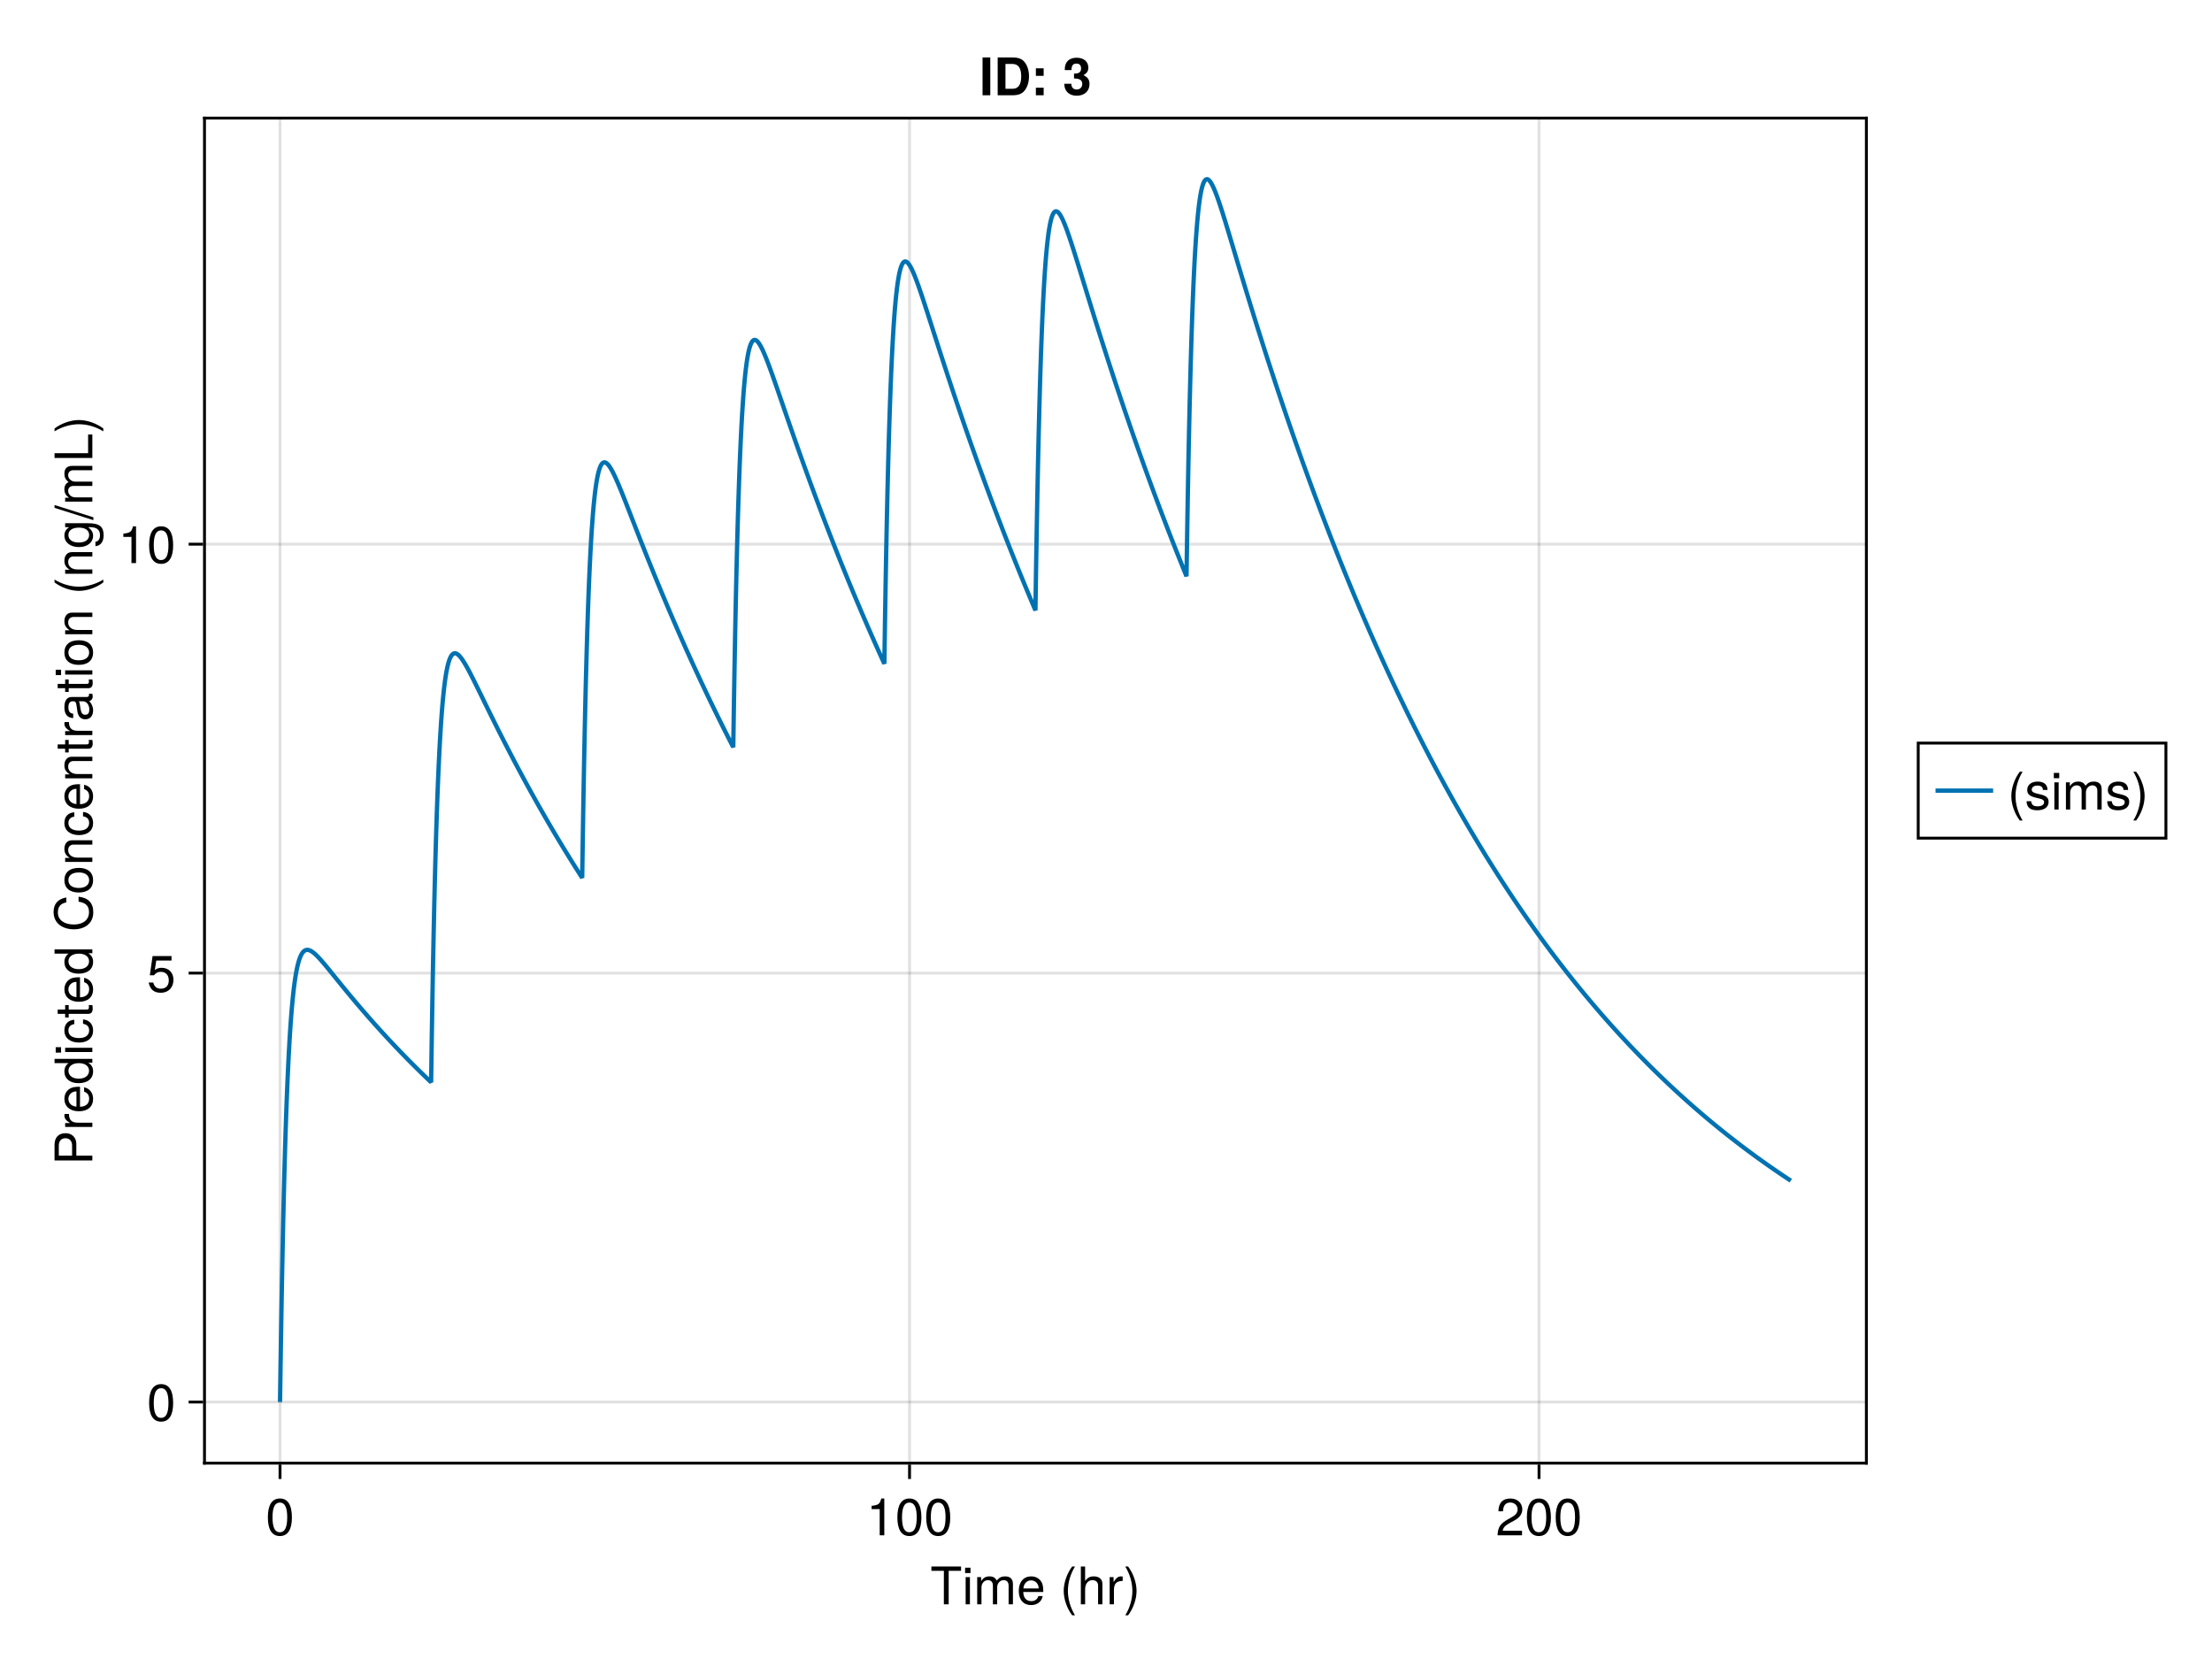 <?xml version="1.0" encoding="UTF-8"?>
<svg xmlns="http://www.w3.org/2000/svg" xmlns:xlink="http://www.w3.org/1999/xlink" width="768" height="576" viewBox="0 0 768 576">
<defs>
<g>
<g id="glyph-0-0-e2306197">
<path d="M 10.672 -11.641 C 10.672 -11.641 6.375 -11.641 6.375 -11.641 C 6.375 -11.641 6.375 0 6.375 0 C 6.375 0 4.703 0 4.703 0 C 4.703 0 4.703 -11.641 4.703 -11.641 C 4.703 -11.641 0.375 -11.641 0.375 -11.641 C 0.375 -11.641 0.375 -13.125 0.375 -13.125 C 0.375 -13.125 10.672 -13.125 10.672 -13.125 C 10.672 -13.125 10.672 -11.641 10.672 -11.641 Z M 10.672 -11.641 "/>
</g>
<g id="glyph-0-1-e2306197">
<path d="M 2.75 0 C 2.75 0 1.266 0 1.266 0 C 1.266 0 1.266 -9.438 1.266 -9.438 C 1.266 -9.438 2.75 -9.438 2.75 -9.438 C 2.75 -9.438 2.75 0 2.75 0 Z M 2.953 -10.859 C 2.953 -10.859 1.078 -10.859 1.078 -10.859 C 1.078 -10.859 1.078 -12.719 1.078 -12.719 C 1.078 -12.719 2.953 -12.719 2.953 -12.719 C 2.953 -12.719 2.953 -10.859 2.953 -10.859 Z M 2.953 -10.859 "/>
</g>
<g id="glyph-0-2-e2306197">
<path d="M 13.688 0 C 13.688 0 12.188 0 12.188 0 C 12.188 0 12.188 -6.5 12.188 -6.5 C 12.188 -7.688 11.562 -8.391 10.453 -8.391 C 9.234 -8.391 8.219 -7.297 8.219 -5.922 C 8.219 -5.922 8.219 0 8.219 0 C 8.219 0 6.734 0 6.734 0 C 6.734 0 6.734 -6.5 6.734 -6.5 C 6.734 -7.703 6.109 -8.391 4.984 -8.391 C 3.766 -8.391 2.766 -7.297 2.766 -5.922 C 2.766 -5.922 2.766 0 2.766 0 C 2.766 0 1.281 0 1.281 0 C 1.281 0 1.281 -9.438 1.281 -9.438 C 1.281 -9.438 2.641 -9.438 2.641 -9.438 C 2.641 -9.438 2.641 -8.094 2.641 -8.094 C 3.453 -9.234 4.281 -9.703 5.547 -9.703 C 6.766 -9.703 7.531 -9.266 8.078 -8.266 C 8.969 -9.328 9.719 -9.703 10.984 -9.703 C 12.75 -9.703 13.688 -8.766 13.688 -7.078 C 13.688 -7.078 13.688 0 13.688 0 Z M 13.688 0 "/>
</g>
<g id="glyph-0-3-e2306197">
<path d="M 9.234 -4.281 C 9.234 -4.281 2.281 -4.281 2.281 -4.281 C 2.328 -2.125 3.484 -1.109 5.062 -1.109 C 6.266 -1.109 7.109 -1.625 7.531 -2.859 C 7.531 -2.859 9.031 -2.859 9.031 -2.859 C 8.656 -0.953 7.156 0.266 5 0.266 C 2.359 0.266 0.719 -1.562 0.719 -4.656 C 0.719 -7.766 2.406 -9.703 5.047 -9.703 C 6.797 -9.703 8.25 -8.766 8.859 -7.219 C 9.125 -6.516 9.234 -5.656 9.234 -4.281 Z M 7.625 -5.609 C 7.625 -7.094 6.5 -8.312 5.016 -8.312 C 3.516 -8.312 2.453 -7.188 2.328 -5.516 C 2.328 -5.516 7.609 -5.516 7.609 -5.516 C 7.625 -5.547 7.625 -5.609 7.625 -5.609 Z M 7.625 -5.609 "/>
</g>
<g id="glyph-0-4-e2306197">
<path d="M 5.234 3.812 C 5.234 3.812 4.25 3.812 4.25 3.812 C 2.453 1.453 1.312 -1.812 1.312 -4.656 C 1.312 -7.484 2.453 -10.766 4.25 -13.125 C 4.25 -13.125 5.234 -13.125 5.234 -13.125 C 3.656 -10.562 2.766 -7.531 2.766 -4.656 C 2.766 -1.781 3.656 1.234 5.234 3.812 Z M 5.234 3.812 "/>
</g>
<g id="glyph-0-5-e2306197">
<path d="M 8.75 0 C 8.75 0 7.25 0 7.25 0 C 7.25 0 7.25 -6.531 7.25 -6.531 C 7.25 -7.781 6.375 -8.391 5.312 -8.391 C 3.766 -8.391 2.75 -7.125 2.75 -5.203 C 2.75 -5.203 2.75 0 2.75 0 C 2.75 0 1.266 0 1.266 0 C 1.266 0 1.266 -13.125 1.266 -13.125 C 1.266 -13.125 2.75 -13.125 2.75 -13.125 C 2.75 -13.125 2.75 -8.141 2.75 -8.141 C 3.641 -9.281 4.453 -9.703 5.781 -9.703 C 7.609 -9.703 8.75 -8.719 8.75 -7.125 C 8.75 -7.125 8.75 0 8.75 0 Z M 8.75 0 "/>
</g>
<g id="glyph-0-6-e2306197">
<path d="M 5.781 -8.125 C 3.453 -8.078 2.75 -7.016 2.75 -4.891 C 2.75 -4.891 2.75 0 2.75 0 C 2.75 0 1.266 0 1.266 0 C 1.266 0 1.266 -9.438 1.266 -9.438 C 1.266 -9.438 2.625 -9.438 2.625 -9.438 C 2.625 -9.438 2.625 -7.719 2.625 -7.719 C 3.484 -9.125 4.234 -9.703 5.203 -9.703 C 5.406 -9.703 5.531 -9.688 5.781 -9.641 C 5.781 -9.641 5.781 -8.125 5.781 -8.125 Z M 5.781 -8.125 "/>
</g>
<g id="glyph-0-7-e2306197">
<path d="M 4.609 -4.641 C 4.609 -1.812 3.469 1.453 1.672 3.812 C 1.672 3.812 0.688 3.812 0.688 3.812 C 2.266 1.266 3.156 -1.781 3.156 -4.641 C 3.156 -7.531 2.266 -10.547 0.688 -13.125 C 0.688 -13.125 1.672 -13.125 1.672 -13.125 C 3.469 -10.766 4.609 -7.484 4.609 -4.641 Z M 4.609 -4.641 "/>
</g>
<g id="glyph-0-8-e2306197">
<path d="M 9.125 -6.141 C 9.125 -1.938 7.656 0.266 4.953 0.266 C 2.219 0.266 0.781 -1.938 0.781 -6.25 C 0.781 -10.531 2.203 -12.766 4.953 -12.766 C 7.719 -12.766 9.125 -10.562 9.125 -6.141 Z M 7.5 -6.281 C 7.5 -9.703 6.656 -11.359 4.953 -11.359 C 3.234 -11.359 2.391 -9.719 2.391 -6.234 C 2.391 -2.734 3.234 -1.047 4.906 -1.047 C 6.672 -1.047 7.5 -2.656 7.5 -6.281 Z M 7.5 -6.281 "/>
</g>
<g id="glyph-0-9-e2306197">
<path d="M 6.25 0 C 6.25 0 4.656 0 4.656 0 C 4.656 0 4.656 -9.094 4.656 -9.094 C 4.656 -9.094 1.844 -9.094 1.844 -9.094 C 1.844 -9.094 1.844 -10.219 1.844 -10.219 C 4.281 -10.531 4.641 -10.797 5.203 -12.766 C 5.203 -12.766 6.25 -12.766 6.25 -12.766 C 6.25 -12.766 6.25 0 6.25 0 Z M 6.25 0 "/>
</g>
<g id="glyph-0-10-e2306197">
<path d="M 9.203 -9.016 C 9.203 -7.453 8.281 -6.125 6.5 -5.172 C 6.5 -5.172 4.703 -4.188 4.703 -4.188 C 3.125 -3.281 2.562 -2.609 2.391 -1.562 C 2.391 -1.562 9.109 -1.562 9.109 -1.562 C 9.109 -1.562 9.109 0 9.109 0 C 9.109 0 0.609 0 0.609 0 C 0.75 -2.812 1.531 -4.016 4.188 -5.531 C 4.188 -5.531 5.844 -6.469 5.844 -6.469 C 6.984 -7.109 7.578 -7.969 7.578 -8.984 C 7.578 -10.344 6.5 -11.375 5.062 -11.375 C 3.484 -11.375 2.609 -10.469 2.484 -8.328 C 2.484 -8.328 0.906 -8.328 0.906 -8.328 C 0.984 -11.438 2.5 -12.766 5.109 -12.766 C 7.531 -12.766 9.203 -11.172 9.203 -9.016 Z M 9.203 -9.016 "/>
</g>
<g id="glyph-0-11-e2306197">
<path d="M 9.234 -4.234 C 9.234 -1.531 7.438 0.266 4.859 0.266 C 2.594 0.266 1.156 -0.734 0.625 -3.281 C 0.625 -3.281 2.219 -3.281 2.219 -3.281 C 2.594 -1.844 3.438 -1.141 4.828 -1.141 C 6.547 -1.141 7.609 -2.172 7.609 -4.016 C 7.609 -5.906 6.531 -7 4.828 -7 C 3.828 -7 3.219 -6.703 2.484 -5.812 C 2.484 -5.812 1.031 -5.812 1.031 -5.812 C 1.031 -5.812 1.984 -12.484 1.984 -12.484 C 1.984 -12.484 8.562 -12.484 8.562 -12.484 C 8.562 -12.484 8.562 -10.922 8.562 -10.922 C 8.562 -10.922 3.266 -10.922 3.266 -10.922 C 3.266 -10.922 2.75 -7.625 2.75 -7.625 C 3.484 -8.172 4.219 -8.406 5.109 -8.406 C 7.562 -8.406 9.234 -6.75 9.234 -4.234 Z M 9.234 -4.234 "/>
</g>
<g id="glyph-0-12-e2306197">
<path d="M 8.266 -2.641 C 8.266 -0.828 6.75 0.266 4.375 0.266 C 1.906 0.266 0.688 -0.703 0.609 -2.875 C 0.609 -2.875 2.203 -2.875 2.203 -2.875 C 2.391 -1.438 3.156 -1.109 4.5 -1.109 C 5.812 -1.109 6.703 -1.641 6.703 -2.516 C 6.703 -3.203 6.281 -3.516 5.234 -3.766 C 5.234 -3.766 3.828 -4.109 3.828 -4.109 C 1.609 -4.641 0.844 -5.344 0.844 -6.828 C 0.844 -8.562 2.266 -9.703 4.469 -9.703 C 6.641 -9.703 7.859 -8.656 7.891 -6.797 C 7.891 -6.797 6.297 -6.797 6.297 -6.797 C 6.266 -7.797 5.609 -8.312 4.406 -8.312 C 3.188 -8.312 2.406 -7.766 2.406 -6.891 C 2.406 -6.234 2.938 -5.828 4.156 -5.547 C 4.156 -5.547 5.594 -5.203 5.594 -5.203 C 7.469 -4.75 8.266 -4.047 8.266 -2.641 Z M 8.266 -2.641 "/>
</g>
<g id="glyph-1-0-e2306197">
<path d="M -9.266 -11.109 C -7.094 -11.109 -5.562 -9.594 -5.562 -7.438 C -5.562 -7.438 -5.562 -3.312 -5.562 -3.312 C -5.562 -3.312 0 -3.312 0 -3.312 C 0 -3.312 0 -1.641 0 -1.641 C 0 -1.641 -13.125 -1.641 -13.125 -1.641 C -13.125 -1.641 -13.125 -7.062 -13.125 -7.062 C -13.125 -9.641 -11.734 -11.109 -9.266 -11.109 Z M -9.344 -9.359 C -10.781 -9.359 -11.641 -8.406 -11.641 -6.797 C -11.641 -6.797 -11.641 -3.312 -11.641 -3.312 C -11.641 -3.312 -7.031 -3.312 -7.031 -3.312 C -7.031 -3.312 -7.031 -6.797 -7.031 -6.797 C -7.031 -8.406 -7.906 -9.359 -9.344 -9.359 Z M -9.344 -9.359 "/>
</g>
<g id="glyph-2-0-e2306197">
<path d="M -8.125 -5.781 C -8.078 -3.453 -7.016 -2.75 -4.891 -2.75 C -4.891 -2.75 0 -2.75 0 -2.75 C 0 -2.75 0 -1.266 0 -1.266 C 0 -1.266 -9.438 -1.266 -9.438 -1.266 C -9.438 -1.266 -9.438 -2.625 -9.438 -2.625 C -9.438 -2.625 -7.719 -2.625 -7.719 -2.625 C -9.125 -3.484 -9.703 -4.234 -9.703 -5.203 C -9.703 -5.406 -9.688 -5.531 -9.641 -5.781 C -9.641 -5.781 -8.125 -5.781 -8.125 -5.781 Z M -8.125 -5.781 "/>
</g>
<g id="glyph-3-0-e2306197">
<path d="M -4.281 -9.234 C -4.281 -9.234 -4.281 -2.281 -4.281 -2.281 C -2.125 -2.328 -1.109 -3.484 -1.109 -5.062 C -1.109 -6.266 -1.625 -7.109 -2.859 -7.531 C -2.859 -7.531 -2.859 -9.031 -2.859 -9.031 C -0.953 -8.656 0.266 -7.156 0.266 -5 C 0.266 -2.359 -1.562 -0.719 -4.656 -0.719 C -7.766 -0.719 -9.703 -2.406 -9.703 -5.047 C -9.703 -6.797 -8.766 -8.25 -7.219 -8.859 C -6.516 -9.125 -5.656 -9.234 -4.281 -9.234 Z M -5.609 -7.625 C -7.094 -7.625 -8.312 -6.5 -8.312 -5.016 C -8.312 -3.516 -7.188 -2.453 -5.516 -2.328 C -5.516 -2.328 -5.516 -7.609 -5.516 -7.609 C -5.547 -7.625 -5.609 -7.625 -5.609 -7.625 Z M -5.609 -7.625 "/>
</g>
<g id="glyph-3-1-e2306197">
<path d="M 0 -8.906 C 0 -8.906 0 -7.578 0 -7.578 C 0 -7.578 -1.391 -7.578 -1.391 -7.578 C -0.219 -6.766 0.266 -5.875 0.266 -4.578 C 0.266 -2.031 -1.625 -0.469 -4.812 -0.469 C -7.812 -0.469 -9.703 -2.062 -9.703 -4.516 C -9.703 -5.781 -9.203 -6.781 -8.25 -7.422 C -8.25 -7.422 -13.125 -7.422 -13.125 -7.422 C -13.125 -7.422 -13.125 -8.906 -13.125 -8.906 C -13.125 -8.906 0 -8.906 0 -8.906 Z M -4.688 -7.422 C -6.859 -7.422 -8.297 -6.391 -8.297 -4.766 C -8.297 -3.125 -6.906 -2.031 -4.719 -2.031 C -2.516 -2.031 -1.141 -3.125 -1.141 -4.781 C -1.141 -6.375 -2.5 -7.422 -4.688 -7.422 Z M -4.688 -7.422 "/>
</g>
<g id="glyph-3-2-e2306197">
<path d="M 0 -2.75 C 0 -2.75 0 -1.266 0 -1.266 C 0 -1.266 -9.438 -1.266 -9.438 -1.266 C -9.438 -1.266 -9.438 -2.75 -9.438 -2.75 C -9.438 -2.75 0 -2.75 0 -2.75 Z M -10.859 -2.953 C -10.859 -2.953 -10.859 -1.078 -10.859 -1.078 C -10.859 -1.078 -12.719 -1.078 -12.719 -1.078 C -12.719 -1.078 -12.719 -2.953 -12.719 -2.953 C -12.719 -2.953 -10.859 -2.953 -10.859 -2.953 Z M -10.859 -2.953 "/>
</g>
<g id="glyph-3-3-e2306197">
<path d="M -3.234 -8.594 C -1.078 -8.406 0.266 -6.984 0.266 -4.734 C 0.266 -2.172 -1.578 -0.562 -4.625 -0.562 C -7.766 -0.562 -9.703 -2.219 -9.703 -4.75 C -9.703 -6.859 -8.562 -8.297 -6.266 -8.484 C -6.266 -8.484 -6.266 -6.969 -6.266 -6.969 C -7.578 -6.781 -8.312 -6 -8.312 -4.734 C -8.312 -3.094 -6.984 -2.125 -4.625 -2.125 C -2.391 -2.125 -1.109 -3.109 -1.109 -4.766 C -1.109 -6.047 -1.734 -6.828 -3.234 -7.078 C -3.234 -7.078 -3.234 -8.594 -3.234 -8.594 Z M -3.234 -8.594 "/>
</g>
<g id="glyph-3-4-e2306197">
<path d="M 0 -4.578 C 0.094 -4.062 0.125 -3.703 0.125 -3.344 C 0.125 -2.172 -0.406 -1.531 -1.375 -1.531 C -1.375 -1.531 -8.203 -1.531 -8.203 -1.531 C -8.203 -1.531 -8.203 -0.25 -8.203 -0.25 C -8.203 -0.25 -9.438 -0.25 -9.438 -0.25 C -9.438 -0.25 -9.438 -1.531 -9.438 -1.531 C -9.438 -1.531 -12.031 -1.531 -12.031 -1.531 C -12.031 -1.531 -12.031 -3.031 -12.031 -3.031 C -12.031 -3.031 -9.438 -3.031 -9.438 -3.031 C -9.438 -3.031 -9.438 -4.578 -9.438 -4.578 C -9.438 -4.578 -8.203 -4.578 -8.203 -4.578 C -8.203 -4.578 -8.203 -3.031 -8.203 -3.031 C -8.203 -3.031 -2.031 -3.031 -2.031 -3.031 C -1.375 -3.031 -1.188 -3.203 -1.188 -3.859 C -1.188 -4.141 -1.203 -4.375 -1.266 -4.578 C -1.266 -4.578 0 -4.578 0 -4.578 Z M 0 -4.578 "/>
</g>
<g id="glyph-3-5-e2306197">
</g>
<g id="glyph-3-6-e2306197">
<path d="M 0 -8.766 C 0 -8.766 0 -7.266 0 -7.266 C 0 -7.266 -6.531 -7.266 -6.531 -7.266 C -7.672 -7.266 -8.391 -6.516 -8.391 -5.328 C -8.391 -3.797 -7.125 -2.75 -5.203 -2.75 C -5.203 -2.75 0 -2.75 0 -2.75 C 0 -2.75 0 -1.266 0 -1.266 C 0 -1.266 -9.438 -1.266 -9.438 -1.266 C -9.438 -1.266 -9.438 -2.641 -9.438 -2.641 C -9.438 -2.641 -7.844 -2.641 -7.844 -2.641 C -9.156 -3.469 -9.703 -4.375 -9.703 -5.781 C -9.703 -7.594 -8.688 -8.766 -7.125 -8.766 C -7.125 -8.766 0 -8.766 0 -8.766 Z M 0 -8.766 "/>
</g>
<g id="glyph-3-7-e2306197">
<path d="M -8.125 -5.781 C -8.078 -3.453 -7.016 -2.75 -4.891 -2.75 C -4.891 -2.75 0 -2.75 0 -2.75 C 0 -2.75 0 -1.266 0 -1.266 C 0 -1.266 -9.438 -1.266 -9.438 -1.266 C -9.438 -1.266 -9.438 -2.625 -9.438 -2.625 C -9.438 -2.625 -7.719 -2.625 -7.719 -2.625 C -9.125 -3.484 -9.703 -4.234 -9.703 -5.203 C -9.703 -5.406 -9.688 -5.531 -9.641 -5.781 C -9.641 -5.781 -8.125 -5.781 -8.125 -5.781 Z M -8.125 -5.781 "/>
</g>
<g id="glyph-3-8-e2306197">
<path d="M -0.031 -9.625 C 0.094 -9.141 0.125 -8.906 0.125 -8.609 C 0.125 -7.859 -0.391 -7.219 -1.109 -7.062 C -0.234 -6.234 0.266 -5.062 0.266 -3.859 C 0.266 -1.938 -0.734 -0.75 -2.453 -0.75 C -3.594 -0.75 -4.453 -1.312 -4.891 -2.406 C -5.125 -2.984 -5.203 -3.312 -5.469 -5.438 C -5.609 -6.625 -5.891 -7 -6.516 -7 C -6.516 -7 -6.906 -7 -6.906 -7 C -7.812 -7 -8.312 -6.25 -8.312 -4.891 C -8.312 -3.484 -7.797 -2.812 -6.641 -2.688 C -6.641 -2.688 -6.641 -1.172 -6.641 -1.172 C -8.812 -1.266 -9.703 -2.656 -9.703 -4.953 C -9.703 -7.266 -8.797 -8.5 -7.125 -8.5 C -7.125 -8.5 -1.875 -8.5 -1.875 -8.5 C -1.406 -8.5 -1.141 -8.781 -1.141 -9.312 C -1.141 -9.391 -1.141 -9.469 -1.172 -9.625 C -1.172 -9.625 -0.031 -9.625 -0.031 -9.625 Z M -3.266 -7 C -3.266 -7 -4.656 -7 -4.656 -7 C -4.422 -6.5 -4.359 -6.172 -4.141 -4.594 C -3.906 -2.984 -3.469 -2.328 -2.484 -2.328 C -1.453 -2.328 -1.047 -3 -1.047 -4.172 C -1.047 -5.641 -1.906 -7 -3.266 -7 Z M -3.266 -7 "/>
</g>
<g id="glyph-3-9-e2306197">
<path d="M 3.812 -5.234 C 3.812 -5.234 3.812 -4.25 3.812 -4.25 C 1.453 -2.453 -1.812 -1.312 -4.656 -1.312 C -7.484 -1.312 -10.766 -2.453 -13.125 -4.25 C -13.125 -4.25 -13.125 -5.234 -13.125 -5.234 C -10.562 -3.656 -7.531 -2.766 -4.656 -2.766 C -1.781 -2.766 1.234 -3.656 3.812 -5.234 Z M 3.812 -5.234 "/>
</g>
<g id="glyph-3-10-e2306197">
<path d="M -1.547 -8.797 C 2.609 -8.797 3.922 -7.547 3.922 -4.594 C 3.922 -2.375 2.859 -0.984 1.078 -0.828 C 1.078 -0.828 1.078 -2.359 1.078 -2.359 C 2.234 -2.531 2.656 -3.453 2.656 -4.641 C 2.656 -6.391 1.703 -7.422 -0.797 -7.422 C -0.797 -7.422 -1.422 -7.422 -1.422 -7.422 C -0.234 -6.422 0.266 -5.594 0.266 -4.406 C 0.266 -2.203 -1.656 -0.516 -4.625 -0.516 C -7.688 -0.516 -9.703 -2.141 -9.703 -4.531 C -9.703 -5.734 -9.188 -6.656 -8.062 -7.422 C -8.062 -7.422 -9.438 -7.422 -9.438 -7.422 C -9.438 -7.422 -9.438 -8.797 -9.438 -8.797 C -9.438 -8.797 -1.547 -8.797 -1.547 -8.797 Z M -4.656 -7.266 C -6.953 -7.266 -8.312 -6.312 -8.312 -4.703 C -8.312 -3.094 -6.984 -2.094 -4.719 -2.094 C -2.438 -2.094 -1.109 -3.078 -1.109 -4.719 C -1.109 -6.297 -2.406 -7.266 -4.656 -7.266 Z M -4.656 -7.266 "/>
</g>
<g id="glyph-3-11-e2306197">
<path d="M -13.125 -5.109 C -13.125 -5.109 0.359 -0.844 0.359 -0.844 C 0.359 -0.844 0.359 0.141 0.359 0.141 C 0.359 0.141 -13.125 -4.125 -13.125 -4.125 C -13.125 -4.125 -13.125 -5.109 -13.125 -5.109 Z M -13.125 -5.109 "/>
</g>
<g id="glyph-3-12-e2306197">
<path d="M 0 -13.688 C 0 -13.688 0 -12.188 0 -12.188 C 0 -12.188 -6.5 -12.188 -6.5 -12.188 C -7.688 -12.188 -8.391 -11.562 -8.391 -10.453 C -8.391 -9.234 -7.297 -8.219 -5.922 -8.219 C -5.922 -8.219 0 -8.219 0 -8.219 C 0 -8.219 0 -6.734 0 -6.734 C 0 -6.734 -6.5 -6.734 -6.5 -6.734 C -7.703 -6.734 -8.391 -6.109 -8.391 -4.984 C -8.391 -3.766 -7.297 -2.766 -5.922 -2.766 C -5.922 -2.766 0 -2.766 0 -2.766 C 0 -2.766 0 -1.281 0 -1.281 C 0 -1.281 -9.438 -1.281 -9.438 -1.281 C -9.438 -1.281 -9.438 -2.641 -9.438 -2.641 C -9.438 -2.641 -8.094 -2.641 -8.094 -2.641 C -9.234 -3.453 -9.703 -4.281 -9.703 -5.547 C -9.703 -6.766 -9.266 -7.531 -8.266 -8.078 C -9.328 -8.969 -9.703 -9.719 -9.703 -10.984 C -9.703 -12.75 -8.766 -13.688 -7.078 -13.688 C -7.078 -13.688 0 -13.688 0 -13.688 Z M 0 -13.688 "/>
</g>
<g id="glyph-3-13-e2306197">
<path d="M 0 -9.594 C 0 -9.594 0 -1.438 0 -1.438 C 0 -1.438 -13.125 -1.438 -13.125 -1.438 C -13.125 -1.438 -13.125 -3.109 -13.125 -3.109 C -13.125 -3.109 -1.469 -3.109 -1.469 -3.109 C -1.469 -3.109 -1.469 -9.594 -1.469 -9.594 C -1.469 -9.594 0 -9.594 0 -9.594 Z M 0 -9.594 "/>
</g>
<g id="glyph-3-14-e2306197">
<path d="M -4.641 -4.609 C -1.812 -4.609 1.453 -3.469 3.812 -1.672 C 3.812 -1.672 3.812 -0.688 3.812 -0.688 C 1.266 -2.266 -1.781 -3.156 -4.641 -3.156 C -7.531 -3.156 -10.547 -2.266 -13.125 -0.688 C -13.125 -0.688 -13.125 -1.672 -13.125 -1.672 C -10.766 -3.469 -7.484 -4.609 -4.641 -4.609 Z M -4.641 -4.609 "/>
</g>
<g id="glyph-4-0-e2306197">
<path d="M -4.781 -12.188 C -1.375 -11.797 0.328 -9.984 0.328 -6.781 C 0.328 -2.938 -2.578 -0.859 -6.406 -0.859 C -10.234 -0.859 -13.453 -2.875 -13.453 -6.859 C -13.453 -9.734 -11.938 -11.391 -9.047 -11.922 C -9.047 -11.922 -9.047 -10.203 -9.047 -10.203 C -11.047 -9.797 -11.969 -8.719 -11.969 -6.656 C -11.969 -4.125 -9.797 -2.531 -6.422 -2.531 C -3.156 -2.531 -1.156 -4.188 -1.156 -6.797 C -1.156 -9.016 -2.297 -10.062 -4.781 -10.453 C -4.781 -10.453 -4.781 -12.188 -4.781 -12.188 Z M -4.781 -12.188 "/>
</g>
<g id="glyph-5-0-e2306197">
<path d="M -4.641 -9.188 C -1.547 -9.188 0.266 -7.562 0.266 -4.906 C 0.266 -2.234 -1.547 -0.641 -4.719 -0.641 C -7.891 -0.641 -9.703 -2.25 -9.703 -4.891 C -9.703 -7.609 -7.906 -9.188 -4.641 -9.188 Z M -4.656 -7.609 C -7 -7.609 -8.312 -6.609 -8.312 -4.906 C -8.312 -3.234 -6.984 -2.219 -4.719 -2.219 C -2.438 -2.219 -1.109 -3.234 -1.109 -4.906 C -1.109 -6.562 -2.453 -7.609 -4.656 -7.609 Z M -4.656 -7.609 "/>
</g>
<g id="glyph-6-0-e2306197">
<path d="M 0 -8.766 C 0 -8.766 0 -7.266 0 -7.266 C 0 -7.266 -6.531 -7.266 -6.531 -7.266 C -7.672 -7.266 -8.391 -6.516 -8.391 -5.328 C -8.391 -3.797 -7.125 -2.75 -5.203 -2.75 C -5.203 -2.75 0 -2.75 0 -2.75 C 0 -2.75 0 -1.266 0 -1.266 C 0 -1.266 -9.438 -1.266 -9.438 -1.266 C -9.438 -1.266 -9.438 -2.641 -9.438 -2.641 C -9.438 -2.641 -7.844 -2.641 -7.844 -2.641 C -9.156 -3.469 -9.703 -4.375 -9.703 -5.781 C -9.703 -7.594 -8.688 -8.766 -7.125 -8.766 C -7.125 -8.766 0 -8.766 0 -8.766 Z M 0 -8.766 "/>
</g>
<g id="glyph-6-1-e2306197">
<path d="M -3.234 -8.594 C -1.078 -8.406 0.266 -6.984 0.266 -4.734 C 0.266 -2.172 -1.578 -0.562 -4.625 -0.562 C -7.766 -0.562 -9.703 -2.219 -9.703 -4.75 C -9.703 -6.859 -8.562 -8.297 -6.266 -8.484 C -6.266 -8.484 -6.266 -6.969 -6.266 -6.969 C -7.578 -6.781 -8.312 -6 -8.312 -4.734 C -8.312 -3.094 -6.984 -2.125 -4.625 -2.125 C -2.391 -2.125 -1.109 -3.109 -1.109 -4.766 C -1.109 -6.047 -1.734 -6.828 -3.234 -7.078 C -3.234 -7.078 -3.234 -8.594 -3.234 -8.594 Z M -3.234 -8.594 "/>
</g>
<g id="glyph-7-0-e2306197">
<path d="M 0 -4.578 C 0.094 -4.062 0.125 -3.703 0.125 -3.344 C 0.125 -2.172 -0.406 -1.531 -1.375 -1.531 C -1.375 -1.531 -8.203 -1.531 -8.203 -1.531 C -8.203 -1.531 -8.203 -0.25 -8.203 -0.25 C -8.203 -0.25 -9.438 -0.25 -9.438 -0.25 C -9.438 -0.25 -9.438 -1.531 -9.438 -1.531 C -9.438 -1.531 -12.031 -1.531 -12.031 -1.531 C -12.031 -1.531 -12.031 -3.031 -12.031 -3.031 C -12.031 -3.031 -9.438 -3.031 -9.438 -3.031 C -9.438 -3.031 -9.438 -4.578 -9.438 -4.578 C -9.438 -4.578 -8.203 -4.578 -8.203 -4.578 C -8.203 -4.578 -8.203 -3.031 -8.203 -3.031 C -8.203 -3.031 -2.031 -3.031 -2.031 -3.031 C -1.375 -3.031 -1.188 -3.203 -1.188 -3.859 C -1.188 -4.141 -1.203 -4.375 -1.266 -4.578 C -1.266 -4.578 0 -4.578 0 -4.578 Z M 0 -4.578 "/>
</g>
<g id="glyph-7-1-e2306197">
<path d="M 0 -2.75 C 0 -2.75 0 -1.266 0 -1.266 C 0 -1.266 -9.438 -1.266 -9.438 -1.266 C -9.438 -1.266 -9.438 -2.75 -9.438 -2.75 C -9.438 -2.75 0 -2.75 0 -2.75 Z M -10.859 -2.953 C -10.859 -2.953 -10.859 -1.078 -10.859 -1.078 C -10.859 -1.078 -12.719 -1.078 -12.719 -1.078 C -12.719 -1.078 -12.719 -2.953 -12.719 -2.953 C -12.719 -2.953 -10.859 -2.953 -10.859 -2.953 Z M -10.859 -2.953 "/>
</g>
<g id="glyph-7-2-e2306197">
<path d="M -4.641 -9.188 C -1.547 -9.188 0.266 -7.562 0.266 -4.906 C 0.266 -2.234 -1.547 -0.641 -4.719 -0.641 C -7.891 -0.641 -9.703 -2.25 -9.703 -4.891 C -9.703 -7.609 -7.906 -9.188 -4.641 -9.188 Z M -4.656 -7.609 C -7 -7.609 -8.312 -6.609 -8.312 -4.906 C -8.312 -3.234 -6.984 -2.219 -4.719 -2.219 C -2.438 -2.219 -1.109 -3.234 -1.109 -4.906 C -1.109 -6.562 -2.453 -7.609 -4.656 -7.609 Z M -4.656 -7.609 "/>
</g>
<g id="glyph-7-3-e2306197">
<path d="M 0 -8.766 C 0 -8.766 0 -7.266 0 -7.266 C 0 -7.266 -6.531 -7.266 -6.531 -7.266 C -7.672 -7.266 -8.391 -6.516 -8.391 -5.328 C -8.391 -3.797 -7.125 -2.75 -5.203 -2.75 C -5.203 -2.75 0 -2.75 0 -2.75 C 0 -2.75 0 -1.266 0 -1.266 C 0 -1.266 -9.438 -1.266 -9.438 -1.266 C -9.438 -1.266 -9.438 -2.641 -9.438 -2.641 C -9.438 -2.641 -7.844 -2.641 -7.844 -2.641 C -9.156 -3.469 -9.703 -4.375 -9.703 -5.781 C -9.703 -7.594 -8.688 -8.766 -7.125 -8.766 C -7.125 -8.766 0 -8.766 0 -8.766 Z M 0 -8.766 "/>
</g>
<g id="glyph-8-0-e2306197">
<path d="M 3.828 0 C 3.828 0 1.141 0 1.141 0 C 1.141 0 1.141 -13.125 1.141 -13.125 C 1.141 -13.125 3.828 -13.125 3.828 -13.125 C 3.828 -13.125 3.828 0 3.828 0 Z M 3.828 0 "/>
</g>
<g id="glyph-8-1-e2306197">
<path d="M 12.266 -6.562 C 12.266 -4.531 11.688 -2.75 10.656 -1.531 C 9.75 -0.469 8.516 0 6.516 0 C 6.516 0 1.391 0 1.391 0 C 1.391 0 1.391 -13.125 1.391 -13.125 C 1.391 -13.125 6.516 -13.125 6.516 -13.125 C 8.531 -13.125 9.781 -12.672 10.656 -11.609 C 11.703 -10.375 12.266 -8.594 12.266 -6.562 Z M 9.562 -6.547 C 9.562 -9.453 8.547 -10.875 6.516 -10.875 C 6.516 -10.875 4.094 -10.875 4.094 -10.875 C 4.094 -10.875 4.094 -2.25 4.094 -2.25 C 4.094 -2.25 6.516 -2.25 6.516 -2.25 C 8.547 -2.25 9.562 -3.672 9.562 -6.547 Z M 9.562 -6.547 "/>
</g>
<g id="glyph-8-2-e2306197">
<path d="M 4.359 0 C 4.359 0 1.656 0 1.656 0 C 1.656 0 1.656 -2.625 1.656 -2.625 C 1.656 -2.625 4.359 -2.625 4.359 -2.625 C 4.359 -2.625 4.359 0 4.359 0 Z M 4.359 -6.734 C 4.359 -6.734 1.656 -6.734 1.656 -6.734 C 1.656 -6.734 1.656 -9.359 1.656 -9.359 C 1.656 -9.359 4.359 -9.359 4.359 -9.359 C 4.359 -9.359 4.359 -6.734 4.359 -6.734 Z M 4.359 -6.734 "/>
</g>
<g id="glyph-8-3-e2306197">
</g>
<g id="glyph-8-4-e2306197">
<path d="M 9.281 -3.922 C 9.281 -1.438 7.547 0.156 4.828 0.156 C 2.219 0.156 0.516 -1.438 0.516 -4 C 0.516 -4 2.969 -4 2.969 -4 C 2.969 -2.688 3.688 -2 4.875 -2 C 5.969 -2 6.766 -2.812 6.766 -3.922 C 6.766 -5.297 5.797 -5.828 3.906 -5.828 C 3.906 -5.828 3.906 -7.531 3.906 -7.531 C 3.906 -7.531 4.125 -7.531 4.125 -7.531 C 5.609 -7.531 6.359 -8.047 6.359 -9.328 C 6.359 -10.391 5.781 -11 4.766 -11 C 3.531 -11 3.031 -10.328 3.031 -8.75 C 3.031 -8.75 0.688 -8.75 0.688 -8.75 C 0.688 -8.75 0.688 -8.969 0.688 -8.969 C 0.688 -11.734 2.359 -13.031 4.828 -13.031 C 7.297 -13.031 8.875 -11.688 8.875 -9.562 C 8.875 -8.391 8.391 -7.703 7.203 -6.969 C 8.641 -6.266 9.281 -5.422 9.281 -3.922 Z M 9.281 -3.922 "/>
</g>
</g>
</defs>
<rect x="-76.8" y="-57.6" width="921.6" height="691.2" fill="rgb(100%, 100%, 100%)" fill-opacity="1"/>
<path fill-rule="nonzero" fill="rgb(100%, 100%, 100%)" fill-opacity="1" d="M 71 508 L 648 508 L 648 41 L 71 41 Z M 71 508 "/>
<path fill="none" stroke-width="1" stroke-linecap="butt" stroke-linejoin="miter" stroke="rgb(0%, 0%, 0%)" stroke-opacity="0.12" stroke-miterlimit="1.155" d="M 97.227 508 L 97.227 41 "/>
<path fill="none" stroke-width="1" stroke-linecap="butt" stroke-linejoin="miter" stroke="rgb(0%, 0%, 0%)" stroke-opacity="0.12" stroke-miterlimit="1.155" d="M 315.789 508 L 315.789 41 "/>
<path fill="none" stroke-width="1" stroke-linecap="butt" stroke-linejoin="miter" stroke="rgb(0%, 0%, 0%)" stroke-opacity="0.12" stroke-miterlimit="1.155" d="M 534.348 508 L 534.348 41 "/>
<path fill="none" stroke-width="1" stroke-linecap="butt" stroke-linejoin="miter" stroke="rgb(0%, 0%, 0%)" stroke-opacity="0.12" stroke-miterlimit="1.155" d="M 71 486.773 L 648 486.773 "/>
<path fill="none" stroke-width="1" stroke-linecap="butt" stroke-linejoin="miter" stroke="rgb(0%, 0%, 0%)" stroke-opacity="0.12" stroke-miterlimit="1.155" d="M 71 337.859 L 648 337.859 "/>
<path fill="none" stroke-width="1" stroke-linecap="butt" stroke-linejoin="miter" stroke="rgb(0%, 0%, 0%)" stroke-opacity="0.12" stroke-miterlimit="1.155" d="M 71 188.945 L 648 188.945 "/>
<g fill="rgb(0%, 0%, 0%)" fill-opacity="1">
<use xlink:href="#glyph-0-0-e2306197" x="323.005" y="557.016"/>
</g>
<g fill="rgb(0%, 0%, 0%)" fill-opacity="1">
<use xlink:href="#glyph-0-1-e2306197" x="334.003" y="557.016"/>
</g>
<g fill="rgb(0%, 0%, 0%)" fill-opacity="1">
<use xlink:href="#glyph-0-2-e2306197" x="337.999" y="557.016"/>
</g>
<g fill="rgb(0%, 0%, 0%)" fill-opacity="1">
<use xlink:href="#glyph-0-3-e2306197" x="352.993" y="557.016"/>
</g>
<g fill="rgb(0%, 0%, 0%)" fill-opacity="1">
<use xlink:href="#glyph-0-4-e2306197" x="368.005" y="557.016"/>
</g>
<g fill="rgb(0%, 0%, 0%)" fill-opacity="1">
<use xlink:href="#glyph-0-5-e2306197" x="373.999" y="557.016"/>
</g>
<g fill="rgb(0%, 0%, 0%)" fill-opacity="1">
<use xlink:href="#glyph-0-6-e2306197" x="384.007" y="557.016"/>
</g>
<g fill="rgb(0%, 0%, 0%)" fill-opacity="1">
<use xlink:href="#glyph-0-7-e2306197" x="390.001" y="557.016"/>
</g>
<g fill="rgb(0%, 0%, 0%)" fill-opacity="1">
<use xlink:href="#glyph-0-8-e2306197" x="92.223" y="533.046"/>
</g>
<g fill="rgb(0%, 0%, 0%)" fill-opacity="1">
<use xlink:href="#glyph-0-9-e2306197" x="300.776" y="533.046"/>
</g>
<g fill="rgb(0%, 0%, 0%)" fill-opacity="1">
<use xlink:href="#glyph-0-8-e2306197" x="310.784" y="533.046"/>
</g>
<g fill="rgb(0%, 0%, 0%)" fill-opacity="1">
<use xlink:href="#glyph-0-8-e2306197" x="320.792" y="533.046"/>
</g>
<g fill="rgb(0%, 0%, 0%)" fill-opacity="1">
<use xlink:href="#glyph-0-10-e2306197" x="519.336" y="533.046"/>
</g>
<g fill="rgb(0%, 0%, 0%)" fill-opacity="1">
<use xlink:href="#glyph-0-8-e2306197" x="529.344" y="533.046"/>
</g>
<g fill="rgb(0%, 0%, 0%)" fill-opacity="1">
<use xlink:href="#glyph-0-8-e2306197" x="539.353" y="533.046"/>
</g>
<g fill="rgb(0%, 0%, 0%)" fill-opacity="1">
<use xlink:href="#glyph-1-0-e2306197" x="32.06" y="404.55"/>
</g>
<g fill="rgb(0%, 0%, 0%)" fill-opacity="1">
<use xlink:href="#glyph-2-0-e2306197" x="32.06" y="392.544"/>
</g>
<g fill="rgb(0%, 0%, 0%)" fill-opacity="1">
<use xlink:href="#glyph-3-0-e2306197" x="32.06" y="386.55"/>
</g>
<g fill="rgb(0%, 0%, 0%)" fill-opacity="1">
<use xlink:href="#glyph-3-1-e2306197" x="32.06" y="376.542"/>
</g>
<g fill="rgb(0%, 0%, 0%)" fill-opacity="1">
<use xlink:href="#glyph-3-2-e2306197" x="32.06" y="366.534"/>
</g>
<g fill="rgb(0%, 0%, 0%)" fill-opacity="1">
<use xlink:href="#glyph-3-3-e2306197" x="32.06" y="362.538"/>
</g>
<g fill="rgb(0%, 0%, 0%)" fill-opacity="1">
<use xlink:href="#glyph-3-4-e2306197" x="32.06" y="353.538"/>
</g>
<g fill="rgb(0%, 0%, 0%)" fill-opacity="1">
<use xlink:href="#glyph-3-0-e2306197" x="32.06" y="348.534"/>
</g>
<g fill="rgb(0%, 0%, 0%)" fill-opacity="1">
<use xlink:href="#glyph-3-1-e2306197" x="32.06" y="338.526"/>
</g>
<g fill="rgb(0%, 0%, 0%)" fill-opacity="1">
<use xlink:href="#glyph-3-5-e2306197" x="32.06" y="328.518"/>
</g>
<g fill="rgb(0%, 0%, 0%)" fill-opacity="1">
<use xlink:href="#glyph-4-0-e2306197" x="32.06" y="323.514"/>
</g>
<g fill="rgb(0%, 0%, 0%)" fill-opacity="1">
<use xlink:href="#glyph-5-0-e2306197" x="32.06" y="310.518"/>
</g>
<g fill="rgb(0%, 0%, 0%)" fill-opacity="1">
<use xlink:href="#glyph-6-0-e2306197" x="32.06" y="300.51"/>
</g>
<g fill="rgb(0%, 0%, 0%)" fill-opacity="1">
<use xlink:href="#glyph-6-1-e2306197" x="32.06" y="290.502"/>
</g>
<g fill="rgb(0%, 0%, 0%)" fill-opacity="1">
<use xlink:href="#glyph-3-0-e2306197" x="32.06" y="281.502"/>
</g>
<g fill="rgb(0%, 0%, 0%)" fill-opacity="1">
<use xlink:href="#glyph-3-6-e2306197" x="32.06" y="271.494"/>
</g>
<g fill="rgb(0%, 0%, 0%)" fill-opacity="1">
<use xlink:href="#glyph-3-4-e2306197" x="32.06" y="261.486"/>
</g>
<g fill="rgb(0%, 0%, 0%)" fill-opacity="1">
<use xlink:href="#glyph-3-7-e2306197" x="32.06" y="256.482"/>
</g>
<g fill="rgb(0%, 0%, 0%)" fill-opacity="1">
<use xlink:href="#glyph-3-8-e2306197" x="32.06" y="250.488"/>
</g>
<g fill="rgb(0%, 0%, 0%)" fill-opacity="1">
<use xlink:href="#glyph-7-0-e2306197" x="32.06" y="240.48"/>
</g>
<g fill="rgb(0%, 0%, 0%)" fill-opacity="1">
<use xlink:href="#glyph-7-1-e2306197" x="32.06" y="235.476"/>
</g>
<g fill="rgb(0%, 0%, 0%)" fill-opacity="1">
<use xlink:href="#glyph-7-2-e2306197" x="32.06" y="231.48"/>
</g>
<g fill="rgb(0%, 0%, 0%)" fill-opacity="1">
<use xlink:href="#glyph-7-3-e2306197" x="32.06" y="221.472"/>
</g>
<g fill="rgb(0%, 0%, 0%)" fill-opacity="1">
<use xlink:href="#glyph-3-5-e2306197" x="32.06" y="211.464"/>
</g>
<g fill="rgb(0%, 0%, 0%)" fill-opacity="1">
<use xlink:href="#glyph-3-9-e2306197" x="32.06" y="206.46"/>
</g>
<g fill="rgb(0%, 0%, 0%)" fill-opacity="1">
<use xlink:href="#glyph-3-6-e2306197" x="32.06" y="200.466"/>
</g>
<g fill="rgb(0%, 0%, 0%)" fill-opacity="1">
<use xlink:href="#glyph-3-10-e2306197" x="32.06" y="190.458"/>
</g>
<g fill="rgb(0%, 0%, 0%)" fill-opacity="1">
<use xlink:href="#glyph-3-11-e2306197" x="32.06" y="180.45"/>
</g>
<g fill="rgb(0%, 0%, 0%)" fill-opacity="1">
<use xlink:href="#glyph-3-12-e2306197" x="32.06" y="175.446"/>
</g>
<g fill="rgb(0%, 0%, 0%)" fill-opacity="1">
<use xlink:href="#glyph-3-13-e2306197" x="32.06" y="160.452"/>
</g>
<g fill="rgb(0%, 0%, 0%)" fill-opacity="1">
<use xlink:href="#glyph-3-14-e2306197" x="32.06" y="150.444"/>
</g>
<g fill="rgb(0%, 0%, 0%)" fill-opacity="1">
<use xlink:href="#glyph-0-8-e2306197" x="50.992" y="493.334"/>
</g>
<g fill="rgb(0%, 0%, 0%)" fill-opacity="1">
<use xlink:href="#glyph-0-11-e2306197" x="50.992" y="344.419"/>
</g>
<g fill="rgb(0%, 0%, 0%)" fill-opacity="1">
<use xlink:href="#glyph-0-9-e2306197" x="40.984" y="195.504"/>
</g>
<g fill="rgb(0%, 0%, 0%)" fill-opacity="1">
<use xlink:href="#glyph-0-8-e2306197" x="50.992" y="195.504"/>
</g>
<g fill="rgb(0%, 0%, 0%)" fill-opacity="1">
<use xlink:href="#glyph-8-0-e2306197" x="339.997" y="33.076"/>
</g>
<g fill="rgb(0%, 0%, 0%)" fill-opacity="1">
<use xlink:href="#glyph-8-1-e2306197" x="345.001" y="33.076"/>
</g>
<g fill="rgb(0%, 0%, 0%)" fill-opacity="1">
<use xlink:href="#glyph-8-2-e2306197" x="357.997" y="33.076"/>
</g>
<g fill="rgb(0%, 0%, 0%)" fill-opacity="1">
<use xlink:href="#glyph-8-3-e2306197" x="363.991" y="33.076"/>
</g>
<g fill="rgb(0%, 0%, 0%)" fill-opacity="1">
<use xlink:href="#glyph-8-4-e2306197" x="368.995" y="33.076"/>
</g>
<path fill="none" stroke-width="1.5" stroke-linecap="butt" stroke-linejoin="miter" stroke="rgb(0%, 44.706%, 69.804%)" stroke-opacity="1" stroke-miterlimit="2" d="M 97.227 486.773 L 97.445 471.84 L 97.664 458.246 L 97.883 445.875 L 98.102 434.617 L 98.32 424.375 L 98.539 415.062 L 98.758 406.594 L 98.977 398.898 L 99.195 391.906 L 99.414 385.555 L 99.633 379.785 L 99.852 374.555 L 100.07 369.809 L 100.289 365.508 L 100.504 361.609 L 100.723 358.082 L 100.941 354.895 L 101.16 352.012 L 101.379 349.406 L 101.598 347.059 L 101.816 344.945 L 102.035 343.043 L 102.254 341.336 L 102.473 339.805 L 102.691 338.434 L 102.91 337.211 L 103.129 336.121 L 103.348 335.156 L 103.566 334.301 L 103.785 333.547 L 104.004 332.883 L 104.223 332.305 L 104.441 331.805 L 104.66 331.375 L 104.875 331.012 L 105.094 330.703 L 105.312 330.449 L 105.531 330.242 L 105.75 330.078 L 105.969 329.957 L 106.188 329.871 L 106.406 329.82 L 106.625 329.797 L 106.844 329.805 L 107.062 329.836 L 107.281 329.891 L 107.5 329.965 L 107.719 330.059 L 107.938 330.168 L 108.156 330.297 L 108.375 330.438 L 108.594 330.59 L 108.812 330.758 L 109.031 330.934 L 109.25 331.117 L 109.465 331.312 L 109.684 331.516 L 109.902 331.727 L 110.121 331.945 L 110.34 332.168 L 110.559 332.395 L 110.996 332.863 L 111.215 333.105 L 111.652 333.598 L 111.871 333.848 L 112.09 334.102 L 112.746 334.875 L 113.184 335.398 L 113.621 335.93 L 113.836 336.195 L 114.273 336.727 L 116.898 339.961 L 117.117 340.234 L 117.336 340.504 L 117.555 340.77 L 118.211 341.578 L 118.426 341.848 L 118.645 342.113 L 118.863 342.383 L 119.082 342.648 L 119.301 342.918 L 120.613 344.512 L 120.832 344.773 L 121.051 345.039 L 121.27 345.301 L 121.488 345.566 L 122.582 346.875 L 122.801 347.133 L 123.016 347.395 L 123.234 347.652 L 123.453 347.914 L 124.109 348.688 L 124.328 348.941 L 124.766 349.457 L 124.984 349.711 L 125.203 349.969 L 126.297 351.238 L 126.516 351.488 L 126.734 351.742 L 127.172 352.242 L 127.387 352.492 L 127.605 352.746 L 127.824 352.992 L 128.48 353.742 L 129.137 354.48 L 129.355 354.73 L 129.574 354.977 L 129.793 355.219 L 130.23 355.711 L 130.449 355.953 L 130.668 356.199 L 131.762 357.41 L 131.977 357.652 L 132.195 357.891 L 132.414 358.133 L 133.945 359.801 L 134.164 360.035 L 134.383 360.273 L 134.82 360.742 L 135.039 360.98 L 135.258 361.215 L 135.477 361.445 L 135.914 361.914 L 136.133 362.145 L 136.352 362.379 L 136.566 362.609 L 136.785 362.84 L 137.004 363.074 L 137.223 363.305 L 137.441 363.531 L 137.879 363.992 L 138.098 364.219 L 138.316 364.449 L 138.535 364.676 L 138.754 364.906 L 139.41 365.586 L 139.629 365.809 L 140.066 366.262 L 140.285 366.484 L 140.504 366.711 L 140.723 366.934 L 140.938 367.156 L 141.812 368.047 L 142.031 368.266 L 142.25 368.488 L 142.688 368.926 L 142.906 369.148 L 143.562 369.805 L 143.781 370.02 L 144.219 370.457 L 144.438 370.672 L 144.656 370.891 L 145.312 371.535 L 145.527 371.75 L 145.965 372.18 L 146.184 372.391 L 146.402 372.605 L 146.621 372.816 L 146.84 373.031 L 148.152 374.297 L 148.371 374.504 L 148.59 374.715 L 148.809 374.922 L 149.027 375.133 L 149.684 375.754 L 149.898 361.027 L 150.117 347.641 L 150.336 335.477 L 150.555 324.426 L 150.773 314.391 L 150.992 305.281 L 151.211 297.016 L 151.43 289.523 L 151.648 282.734 L 151.867 276.586 L 152.086 271.023 L 152.305 265.992 L 152.523 261.449 L 152.742 257.352 L 152.961 253.656 L 153.18 250.328 L 153.398 247.34 L 153.617 244.656 L 153.836 242.254 L 154.055 240.105 L 154.273 238.191 L 154.488 236.488 L 154.707 234.98 L 154.926 233.645 L 155.145 232.473 L 155.363 231.449 L 155.582 230.555 L 155.801 229.785 L 156.02 229.125 L 156.238 228.566 L 156.457 228.102 L 156.676 227.719 L 156.895 227.414 L 157.113 227.18 L 157.332 227.008 L 157.551 226.895 L 157.77 226.832 L 157.988 226.82 L 158.207 226.852 L 158.426 226.922 L 158.645 227.027 L 158.863 227.168 L 159.078 227.336 L 159.297 227.531 L 159.516 227.754 L 159.734 228 L 159.953 228.262 L 160.172 228.547 L 160.391 228.848 L 160.609 229.164 L 160.828 229.492 L 161.047 229.832 L 161.266 230.188 L 161.484 230.551 L 161.703 230.926 L 161.922 231.305 L 162.141 231.695 L 162.359 232.09 L 162.578 232.492 L 163.016 233.312 L 163.234 233.73 L 163.449 234.152 L 163.668 234.578 L 164.105 235.438 L 164.324 235.871 L 164.98 237.184 L 165.199 237.625 L 165.418 238.07 L 165.637 238.512 L 166.512 240.293 L 166.73 240.742 L 167.168 241.633 L 167.387 242.082 L 167.605 242.527 L 167.824 242.977 L 168.039 243.422 L 168.258 243.871 L 170.008 247.434 L 171.32 250.082 L 171.539 250.52 L 171.758 250.961 L 172.195 251.836 L 172.414 252.27 L 172.629 252.707 L 172.848 253.141 L 173.066 253.578 L 173.285 254.012 L 173.504 254.441 L 173.941 255.309 L 174.598 256.598 L 174.816 257.023 L 175.035 257.453 L 175.91 259.156 L 176.129 259.578 L 176.348 260.004 L 176.785 260.848 L 177 261.27 L 177.438 262.105 L 177.656 262.527 L 177.875 262.941 L 178.312 263.777 L 179.406 265.848 L 180.281 267.488 L 180.5 267.895 L 180.719 268.305 L 181.375 269.523 L 181.59 269.926 L 181.809 270.332 L 182.684 271.941 L 183.121 272.738 L 183.34 273.141 L 183.559 273.535 L 183.996 274.332 L 184.871 275.91 L 185.09 276.301 L 185.309 276.695 L 185.746 277.477 L 185.961 277.867 L 186.18 278.258 L 187.492 280.578 L 188.367 282.109 L 188.586 282.488 L 188.805 282.871 L 189.68 284.387 L 189.898 284.762 L 190.117 285.141 L 190.336 285.516 L 190.551 285.891 L 190.77 286.266 L 190.988 286.637 L 191.207 287.012 L 192.082 288.496 L 192.301 288.863 L 192.52 289.234 L 193.395 290.703 L 193.613 291.066 L 193.832 291.434 L 194.488 292.523 L 194.707 292.883 L 194.926 293.246 L 195.141 293.605 L 196.016 295.043 L 197.328 297.176 L 197.547 297.527 L 197.766 297.883 L 198.203 298.586 L 198.422 298.934 L 198.641 299.285 L 198.859 299.633 L 199.078 299.984 L 199.297 300.332 L 199.512 300.68 L 199.73 301.023 L 199.949 301.371 L 200.168 301.715 L 200.387 302.062 L 201.043 303.094 L 201.262 303.434 L 201.48 303.777 L 202.137 304.797 L 202.355 290.203 L 202.574 276.949 L 202.793 264.914 L 203.012 253.992 L 203.23 244.09 L 203.449 235.113 L 203.668 226.98 L 203.887 219.617 L 204.102 212.957 L 204.32 206.938 L 204.539 201.508 L 204.758 196.605 L 204.977 192.191 L 205.195 188.223 L 205.414 184.656 L 205.633 181.457 L 205.852 178.598 L 206.07 176.043 L 206.289 173.766 L 206.508 171.746 L 206.727 169.957 L 206.945 168.383 L 207.164 167 L 207.383 165.793 L 207.602 164.746 L 207.82 163.848 L 208.039 163.082 L 208.258 162.438 L 208.477 161.902 L 208.691 161.473 L 208.91 161.129 L 209.129 160.875 L 209.348 160.691 L 209.566 160.582 L 209.785 160.535 L 210.004 160.543 L 210.223 160.605 L 210.441 160.715 L 210.66 160.871 L 210.879 161.062 L 211.098 161.293 L 211.316 161.555 L 211.535 161.848 L 211.754 162.164 L 211.973 162.508 L 212.191 162.875 L 212.41 163.262 L 212.629 163.664 L 212.848 164.086 L 213.062 164.523 L 213.281 164.973 L 213.5 165.434 L 213.719 165.906 L 213.938 166.391 L 214.156 166.883 L 214.375 167.383 L 214.812 168.406 L 215.031 168.93 L 215.25 169.457 L 215.469 169.988 L 215.688 170.523 L 215.906 171.062 L 216.344 172.148 L 217 173.801 L 217.438 174.91 L 217.652 175.469 L 218.309 177.145 L 218.527 177.707 L 218.746 178.266 L 219.184 179.391 L 219.402 179.949 L 219.84 181.074 L 220.059 181.633 L 220.277 182.195 L 220.715 183.312 L 220.934 183.875 L 221.371 184.992 L 221.59 185.547 L 221.809 186.105 L 222.023 186.66 L 222.242 187.219 L 222.68 188.328 L 222.898 188.879 L 223.117 189.434 L 223.992 191.637 L 224.867 193.824 L 225.086 194.367 L 225.305 194.914 L 225.523 195.453 L 225.961 196.539 L 226.398 197.617 L 226.613 198.156 L 226.832 198.691 L 227.051 199.23 L 227.488 200.301 L 228.582 202.957 L 229.457 205.066 L 230.332 207.16 L 230.988 208.719 L 231.203 209.234 L 231.422 209.754 L 231.859 210.785 L 232.078 211.297 L 232.297 211.812 L 232.953 213.348 L 233.828 215.379 L 234.922 217.898 L 235.359 218.898 L 235.574 219.398 L 236.668 221.879 L 237.543 223.848 L 238.637 226.289 L 239.293 227.742 L 239.512 228.223 L 239.73 228.707 L 239.949 229.188 L 240.164 229.668 L 240.383 230.145 L 240.602 230.625 L 241.039 231.578 L 241.258 232.051 L 241.477 232.527 L 242.352 234.418 L 243.227 236.293 L 243.445 236.758 L 243.664 237.227 L 243.883 237.691 L 244.102 238.152 L 244.32 238.617 L 244.539 239.078 L 244.754 239.539 L 245.41 240.922 L 246.066 242.293 L 246.285 242.746 L 246.504 243.203 L 247.16 244.562 L 247.379 245.012 L 247.598 245.465 L 248.035 246.363 L 248.254 246.809 L 248.473 247.258 L 248.91 248.148 L 249.125 248.594 L 249.344 249.035 L 249.562 249.48 L 250.219 250.805 L 250.438 251.242 L 250.656 251.684 L 251.094 252.559 L 251.312 252.992 L 251.531 253.43 L 252.406 255.164 L 252.625 255.594 L 252.844 256.027 L 253.281 256.887 L 253.5 257.312 L 253.715 257.742 L 254.371 259.02 L 254.59 259.441 L 254.809 244.934 L 255.027 231.762 L 255.246 219.812 L 255.465 208.977 L 255.684 199.156 L 255.902 190.262 L 256.121 182.215 L 256.34 174.934 L 256.559 168.359 L 256.777 162.422 L 256.996 157.074 L 257.215 152.254 L 257.434 147.926 L 257.652 144.035 L 257.871 140.551 L 258.086 137.438 L 258.305 134.656 L 258.523 132.184 L 258.742 129.992 L 258.961 128.055 L 259.18 126.348 L 259.398 124.852 L 259.617 123.551 L 259.836 122.426 L 260.055 121.461 L 260.273 120.641 L 260.492 119.957 L 260.711 119.391 L 260.93 118.938 L 261.148 118.586 L 261.367 118.324 L 261.586 118.148 L 261.805 118.047 L 262.023 118.016 L 262.242 118.047 L 262.461 118.137 L 262.676 118.277 L 262.895 118.465 L 263.113 118.699 L 263.332 118.969 L 263.551 119.277 L 263.77 119.617 L 263.988 119.988 L 264.207 120.383 L 264.426 120.805 L 264.645 121.25 L 264.863 121.711 L 265.082 122.195 L 265.301 122.691 L 265.52 123.207 L 265.738 123.734 L 265.957 124.273 L 266.176 124.82 L 266.395 125.383 L 266.613 125.953 L 266.832 126.527 L 267.051 127.113 L 267.266 127.703 L 267.484 128.301 L 267.703 128.902 L 268.141 130.121 L 268.359 130.734 L 268.578 131.352 L 268.797 131.973 L 269.453 133.848 L 269.672 134.477 L 269.891 135.109 L 270.109 135.738 L 270.766 137.637 L 270.984 138.273 L 271.203 138.906 L 271.422 139.543 L 271.637 140.176 L 271.855 140.809 L 272.074 141.445 L 273.387 145.242 L 273.824 146.5 L 274.043 147.133 L 274.262 147.762 L 274.48 148.387 L 274.699 149.016 L 275.574 151.516 L 276.012 152.758 L 276.227 153.379 L 276.445 154 L 277.102 155.852 L 277.32 156.465 L 277.539 157.082 L 277.758 157.695 L 277.977 158.305 L 278.195 158.918 L 278.852 160.746 L 279.508 162.562 L 279.727 163.164 L 279.945 163.77 L 280.164 164.371 L 280.383 164.969 L 280.602 165.57 L 280.816 166.168 L 281.035 166.766 L 281.254 167.359 L 281.473 167.957 L 281.691 168.551 L 281.91 169.141 L 282.129 169.734 L 282.785 171.504 L 283.441 173.262 L 283.66 173.844 L 283.879 174.43 L 284.098 175.012 L 284.316 175.59 L 284.535 176.172 L 284.973 177.328 L 285.188 177.902 L 285.406 178.48 L 285.844 179.629 L 286.719 181.91 L 287.594 184.176 L 288.469 186.426 L 289.125 188.102 L 289.562 189.211 L 289.777 189.766 L 289.996 190.32 L 290.871 192.523 L 291.746 194.711 L 292.402 196.34 L 292.621 196.879 L 292.84 197.422 L 293.277 198.5 L 293.934 200.105 L 294.148 200.641 L 294.367 201.176 L 294.805 202.238 L 295.023 202.766 L 295.242 203.297 L 295.898 204.879 L 296.992 207.496 L 297.648 209.055 L 298.523 211.117 L 298.738 211.629 L 298.957 212.145 L 299.176 212.656 L 299.395 213.164 L 299.613 213.676 L 300.488 215.707 L 301.145 217.219 L 301.363 217.719 L 301.582 218.223 L 302.02 219.223 L 302.238 219.719 L 302.457 220.219 L 302.895 221.211 L 303.113 221.703 L 303.328 222.199 L 303.984 223.676 L 305.078 226.117 L 305.953 228.055 L 306.828 229.977 L 307.047 230.453 L 307.266 216 L 307.484 202.883 L 307.699 190.988 L 307.918 180.203 L 308.137 170.438 L 308.355 161.598 L 308.574 153.602 L 308.793 146.375 L 309.012 139.852 L 309.23 133.973 L 309.449 128.672 L 309.668 123.91 L 309.887 119.629 L 310.105 115.797 L 310.324 112.363 L 310.543 109.301 L 310.762 106.574 L 310.98 104.152 L 311.199 102.012 L 311.418 100.125 L 311.637 98.473 L 311.855 97.031 L 312.074 95.781 L 312.289 94.707 L 312.508 93.793 L 312.727 93.023 L 312.945 92.391 L 313.164 91.879 L 313.383 91.477 L 313.602 91.176 L 313.82 90.965 L 314.039 90.84 L 314.258 90.789 L 314.477 90.809 L 314.695 90.891 L 314.914 91.027 L 315.133 91.223 L 315.352 91.461 L 315.57 91.742 L 315.789 92.066 L 316.008 92.422 L 316.227 92.812 L 316.445 93.234 L 316.664 93.68 L 316.879 94.152 L 317.098 94.645 L 317.316 95.156 L 317.535 95.688 L 317.754 96.234 L 317.973 96.801 L 318.191 97.375 L 318.41 97.965 L 318.629 98.562 L 318.848 99.172 L 319.066 99.789 L 319.285 100.414 L 319.504 101.047 L 319.723 101.688 L 319.941 102.332 L 320.16 102.984 L 320.598 104.297 L 321.035 105.625 L 321.25 106.297 L 321.469 106.965 L 321.688 107.641 L 321.906 108.312 L 322.125 108.992 L 322.344 109.668 L 323.438 113.066 L 323.656 113.75 L 323.875 114.43 L 324.094 115.113 L 324.75 117.152 L 324.969 117.836 L 325.188 118.512 L 325.625 119.871 L 325.84 120.547 L 326.059 121.227 L 326.496 122.578 L 326.715 123.25 L 326.934 123.926 L 327.371 125.27 L 327.59 125.938 L 327.809 126.609 L 328.465 128.613 L 329.34 131.27 L 329.777 132.59 L 329.996 133.246 L 330.211 133.906 L 330.648 135.219 L 331.523 137.828 L 332.18 139.773 L 332.398 140.418 L 332.617 141.066 L 332.836 141.707 L 333.055 142.352 L 333.711 144.273 L 334.367 146.184 L 334.586 146.816 L 334.801 147.449 L 335.238 148.715 L 335.676 149.973 L 335.895 150.598 L 336.113 151.227 L 336.332 151.852 L 336.551 152.473 L 336.77 153.098 L 337.207 154.34 L 337.426 154.957 L 337.645 155.578 L 337.863 156.195 L 338.082 156.809 L 338.301 157.426 L 338.738 158.652 L 339.176 159.871 L 339.391 160.48 L 339.609 161.09 L 340.484 163.512 L 340.922 164.715 L 341.141 165.312 L 341.359 165.914 L 341.578 166.512 L 341.797 167.105 L 342.016 167.703 L 342.672 169.484 L 343.328 171.254 L 343.547 171.84 L 343.762 172.43 L 343.98 173.012 L 344.418 174.184 L 344.637 174.766 L 344.855 175.344 L 345.074 175.926 L 345.73 177.66 L 345.949 178.234 L 346.168 178.812 L 346.387 179.383 L 346.605 179.957 L 346.824 180.527 L 347.043 181.102 L 347.262 181.668 L 347.48 182.238 L 348.137 183.938 L 348.352 184.5 L 349.008 186.188 L 349.227 186.746 L 349.445 187.309 L 349.664 187.863 L 349.883 188.422 L 350.758 190.641 L 351.414 192.293 L 352.289 194.48 L 352.727 195.566 L 352.941 196.109 L 353.16 196.652 L 353.379 197.191 L 353.598 197.734 L 353.816 198.27 L 354.035 198.809 L 354.91 200.949 L 355.785 203.074 L 356.66 205.184 L 357.098 206.23 L 357.312 206.754 L 357.531 207.273 L 357.75 207.797 L 357.969 208.316 L 358.188 208.832 L 358.406 209.352 L 359.281 211.414 L 359.5 211.926 L 359.719 197.508 L 359.938 184.422 L 360.156 172.562 L 360.375 161.812 L 360.594 152.082 L 360.812 143.273 L 361.031 135.312 L 361.25 128.121 L 361.469 121.633 L 361.688 115.785 L 361.902 110.523 L 362.121 105.789 L 362.34 101.547 L 362.559 97.746 L 362.777 94.348 L 362.996 91.316 L 363.215 88.625 L 363.434 86.238 L 363.652 84.129 L 363.871 82.277 L 364.09 80.656 L 364.309 79.246 L 364.527 78.031 L 364.746 76.988 L 364.965 76.109 L 365.184 75.375 L 365.402 74.773 L 365.621 74.293 L 365.84 73.922 L 366.059 73.656 L 366.273 73.477 L 366.492 73.383 L 366.711 73.367 L 366.93 73.418 L 367.148 73.531 L 367.367 73.703 L 367.586 73.93 L 367.805 74.199 L 368.023 74.516 L 368.242 74.867 L 368.461 75.258 L 368.68 75.68 L 368.898 76.133 L 369.117 76.613 L 369.336 77.113 L 369.555 77.641 L 369.773 78.184 L 369.992 78.746 L 370.211 79.328 L 370.43 79.922 L 370.648 80.527 L 370.863 81.148 L 371.082 81.777 L 371.301 82.418 L 371.52 83.066 L 371.738 83.723 L 372.176 85.059 L 372.395 85.734 L 372.832 87.102 L 373.051 87.793 L 373.488 89.184 L 373.926 90.582 L 374.145 91.289 L 374.363 91.992 L 374.801 93.406 L 375.238 94.828 L 375.453 95.535 L 376.109 97.668 L 376.328 98.383 L 376.766 99.805 L 376.984 100.512 L 377.422 101.934 L 377.641 102.641 L 377.859 103.352 L 378.516 105.473 L 378.734 106.176 L 378.953 106.883 L 379.609 108.992 L 379.824 109.691 L 380.262 111.09 L 380.48 111.785 L 380.699 112.484 L 381.137 113.875 L 382.012 116.641 L 382.449 118.016 L 382.668 118.699 L 382.887 119.387 L 383.324 120.754 L 383.98 122.793 L 384.199 123.469 L 384.414 124.148 L 384.633 124.82 L 384.852 125.496 L 385.508 127.512 L 386.164 129.516 L 386.82 131.508 L 387.695 134.148 L 388.133 135.461 L 388.789 137.418 L 389.004 138.07 L 389.66 140.016 L 390.535 142.594 L 390.973 143.875 L 391.191 144.512 L 391.41 145.152 L 391.629 145.789 L 392.066 147.055 L 392.285 147.691 L 392.504 148.32 L 392.723 148.953 L 393.16 150.211 L 393.375 150.836 L 394.031 152.711 L 394.906 155.195 L 395.344 156.43 L 396.438 159.496 L 396.875 160.715 L 397.75 163.137 L 397.965 163.738 L 398.621 165.543 L 399.059 166.738 L 399.277 167.332 L 399.496 167.93 L 399.934 169.117 L 401.027 172.066 L 401.246 172.652 L 401.465 173.234 L 401.684 173.82 L 402.121 174.984 L 402.336 175.566 L 402.555 176.145 L 402.773 176.727 L 402.992 177.305 L 403.43 178.453 L 403.648 179.031 L 403.867 179.602 L 404.086 180.176 L 404.742 181.887 L 405.617 184.152 L 406.492 186.402 L 406.711 186.961 L 406.926 187.52 L 407.145 188.078 L 408.02 190.297 L 408.238 190.848 L 408.457 191.402 L 408.676 191.949 L 408.895 192.5 L 409.113 193.047 L 409.332 193.598 L 409.551 194.141 L 409.77 194.688 L 410.645 196.859 L 411.301 198.477 L 411.516 199.012 L 411.734 199.551 L 411.953 200.086 L 412.172 185.684 L 412.391 172.625 L 412.609 160.785 L 412.828 150.059 L 413.047 140.348 L 413.266 131.562 L 413.484 123.625 L 413.703 116.453 L 413.922 109.988 L 414.141 104.16 L 414.359 98.918 L 414.578 94.211 L 414.797 89.988 L 415.016 86.207 L 415.234 82.832 L 415.453 79.824 L 415.672 77.152 L 415.887 74.785 L 416.105 72.699 L 416.324 70.867 L 416.543 69.27 L 416.762 67.879 L 416.98 66.684 L 417.199 65.664 L 417.418 64.805 L 417.637 64.094 L 417.855 63.512 L 418.074 63.055 L 418.293 62.703 L 418.512 62.457 L 418.73 62.301 L 418.949 62.227 L 419.168 62.23 L 419.387 62.305 L 419.605 62.438 L 419.824 62.629 L 420.043 62.875 L 420.262 63.168 L 420.477 63.504 L 420.695 63.879 L 420.914 64.289 L 421.133 64.73 L 421.352 65.203 L 421.57 65.703 L 421.789 66.227 L 422.008 66.77 L 422.227 67.336 L 422.445 67.918 L 422.664 68.52 L 422.883 69.133 L 423.102 69.762 L 423.32 70.398 L 423.539 71.051 L 423.758 71.711 L 423.977 72.379 L 424.195 73.055 L 424.633 74.43 L 424.852 75.129 L 425.066 75.828 L 425.504 77.242 L 425.941 78.672 L 426.16 79.391 L 426.598 80.836 L 426.816 81.562 L 427.035 82.285 L 427.254 83.016 L 427.473 83.742 L 428.129 85.934 L 428.348 86.66 L 429.223 89.582 L 429.438 90.312 L 429.656 91.043 L 429.875 91.77 L 430.094 92.5 L 430.75 94.68 L 430.969 95.402 L 431.188 96.129 L 431.625 97.574 L 431.844 98.293 L 432.062 99.016 L 432.5 100.453 L 432.719 101.168 L 432.938 101.887 L 433.375 103.316 L 433.812 104.738 L 434.027 105.449 L 434.246 106.156 L 434.465 106.867 L 434.684 107.574 L 434.902 108.277 L 435.121 108.984 L 435.34 109.688 L 435.559 110.387 L 435.777 111.09 L 435.996 111.789 L 436.215 112.484 L 436.434 113.184 L 436.652 113.879 L 436.871 114.57 L 437.09 115.266 L 437.527 116.648 L 438.184 118.711 L 438.398 119.398 L 438.836 120.766 L 439.055 121.445 L 439.273 122.129 L 439.492 122.805 L 439.711 123.484 L 440.367 125.512 L 441.023 127.527 L 441.68 129.531 L 442.336 131.523 L 442.555 132.184 L 442.773 132.848 L 442.988 133.504 L 443.207 134.164 L 443.863 136.133 L 444.301 137.438 L 444.52 138.086 L 444.738 138.738 L 444.957 139.387 L 445.176 140.031 L 445.395 140.68 L 445.832 141.969 L 446.707 144.531 L 447.145 145.805 L 447.363 146.438 L 447.578 147.074 L 448.016 148.34 L 448.891 150.855 L 449.328 152.105 L 449.547 152.727 L 449.766 153.352 L 449.984 153.973 L 450.203 154.59 L 450.422 155.211 L 450.859 156.445 L 451.078 157.059 L 451.297 157.676 L 451.516 158.289 L 451.734 158.898 L 451.949 159.512 L 452.387 160.73 L 453.262 163.152 L 454.137 165.559 L 454.793 167.352 L 455.449 169.133 L 455.668 169.723 L 455.887 170.316 L 456.105 170.906 L 456.324 171.492 L 456.539 172.082 L 456.977 173.254 L 457.852 175.582 L 458.07 176.16 L 458.289 176.742 L 458.508 177.32 L 458.945 178.469 L 459.164 179.047 L 459.383 179.617 L 459.602 180.191 L 460.258 181.902 L 460.914 183.602 L 461.129 184.168 L 462.004 186.418 L 462.66 188.094 L 463.535 190.312 L 464.41 192.516 L 465.285 194.703 L 465.5 195.246 L 465.938 196.332 L 466.156 196.871 L 466.375 197.414 L 466.812 198.492 L 467.906 201.168 L 468.344 202.23 L 468.562 202.758 L 468.781 203.289 L 469.438 204.871 L 469.656 205.395 L 469.875 205.922 L 470.09 206.441 L 470.527 207.488 L 471.184 209.047 L 472.059 211.109 L 472.277 211.621 L 472.496 212.137 L 472.715 212.648 L 472.934 213.156 L 473.152 213.668 L 474.027 215.699 L 474.246 216.203 L 474.461 216.707 L 474.68 217.211 L 474.898 217.711 L 475.117 218.215 L 475.555 219.215 L 475.773 219.711 L 475.992 220.211 L 476.43 221.203 L 476.648 221.695 L 476.867 222.191 L 477.523 223.668 L 477.742 224.156 L 477.961 224.648 L 478.18 225.137 L 478.398 225.621 L 478.617 226.109 L 478.836 226.594 L 479.051 227.078 L 479.488 228.047 L 480.582 230.449 L 481.238 231.879 L 481.457 232.352 L 481.676 232.828 L 482.113 233.773 L 482.332 234.242 L 482.551 234.715 L 483.207 236.121 L 483.426 236.586 L 483.641 237.055 L 484.078 237.984 L 484.297 238.445 L 484.516 238.91 L 485.391 240.754 L 486.266 242.582 L 487.359 244.848 L 487.797 245.746 L 488.012 246.195 L 488.449 247.094 L 489.324 248.875 L 489.762 249.758 L 489.98 250.203 L 490.199 250.641 L 490.418 251.082 L 490.637 251.52 L 490.855 251.961 L 491.074 252.398 L 491.293 252.832 L 491.512 253.27 L 491.73 253.703 L 491.949 254.141 L 492.168 254.574 L 492.387 255.004 L 492.602 255.438 L 493.695 257.586 L 494.57 259.289 L 495.008 260.133 L 495.227 260.559 L 495.445 260.977 L 495.883 261.82 L 496.758 263.492 L 496.977 263.906 L 497.191 264.32 L 497.41 264.738 L 497.629 265.148 L 498.066 265.977 L 498.941 267.617 L 499.16 268.023 L 499.379 268.434 L 500.035 269.652 L 500.473 270.457 L 500.691 270.863 L 500.91 271.266 L 501.129 271.664 L 501.348 272.066 L 501.562 272.465 L 501.781 272.867 L 502.219 273.664 L 502.438 274.059 L 502.656 274.457 L 503.531 276.035 L 503.75 276.426 L 503.969 276.82 L 504.406 277.602 L 504.625 277.988 L 504.844 278.379 L 505.062 278.766 L 505.281 279.156 L 505.5 279.543 L 505.719 279.926 L 505.938 280.312 L 506.152 280.699 L 507.027 282.23 L 507.246 282.609 L 507.465 282.992 L 508.121 284.129 L 508.34 284.504 L 508.559 284.883 L 509.652 286.758 L 510.527 288.242 L 510.742 288.613 L 510.961 288.98 L 511.18 289.352 L 511.836 290.453 L 512.055 290.816 L 512.273 291.184 L 513.367 293 L 514.68 295.156 L 514.898 295.512 L 515.113 295.867 L 515.77 296.934 L 515.988 297.285 L 516.207 297.641 L 517.082 299.047 L 517.301 299.395 L 517.52 299.746 L 518.176 300.789 L 518.395 301.133 L 518.613 301.48 L 518.832 301.824 L 519.051 302.172 L 519.488 302.859 L 519.703 303.199 L 519.922 303.543 L 520.359 304.223 L 520.578 304.566 L 520.797 304.902 L 521.234 305.582 L 521.672 306.254 L 521.891 306.594 L 522.109 306.93 L 522.328 307.262 L 522.547 307.598 L 522.766 307.93 L 522.984 308.266 L 523.641 309.262 L 523.859 309.59 L 524.074 309.922 L 525.387 311.891 L 526.699 313.836 L 526.918 314.156 L 527.137 314.48 L 527.793 315.441 L 528.012 315.758 L 528.23 316.078 L 528.449 316.395 L 528.664 316.715 L 529.32 317.664 L 529.539 317.977 L 529.758 318.293 L 531.07 320.168 L 531.289 320.477 L 531.508 320.789 L 532.164 321.715 L 532.383 322.02 L 532.602 322.328 L 532.82 322.633 L 533.039 322.941 L 533.254 323.246 L 533.691 323.855 L 533.91 324.156 L 534.129 324.461 L 534.348 324.762 L 534.566 325.066 L 535.223 325.969 L 535.441 326.266 L 535.66 326.566 L 535.879 326.863 L 536.098 327.164 L 536.754 328.055 L 536.973 328.348 L 537.191 328.645 L 537.41 328.938 L 537.625 329.234 L 538.281 330.113 L 538.5 330.402 L 538.719 330.695 L 538.938 330.984 L 539.156 331.277 L 539.812 332.145 L 540.031 332.43 L 540.469 333.008 L 541.781 334.719 L 542 335 L 542.215 335.285 L 543.309 336.691 L 543.527 336.969 L 543.746 337.25 L 545.059 338.914 L 545.496 339.461 L 545.715 339.738 L 546.371 340.559 L 546.59 340.828 L 546.805 341.102 L 547.023 341.375 L 548.336 342.992 L 548.555 343.258 L 548.773 343.527 L 550.086 345.121 L 550.305 345.383 L 550.523 345.648 L 550.961 346.172 L 551.176 346.434 L 551.832 347.219 L 552.051 347.477 L 552.27 347.738 L 553.801 349.543 L 554.238 350.051 L 554.457 350.309 L 554.895 350.816 L 555.113 351.066 L 555.551 351.574 L 555.766 351.824 L 555.984 352.078 L 557.078 353.328 L 557.297 353.574 L 557.516 353.824 L 557.734 354.07 L 557.953 354.32 L 558.828 355.305 L 559.047 355.547 L 559.266 355.793 L 559.484 356.035 L 559.703 356.281 L 559.922 356.523 L 560.137 356.766 L 560.793 357.492 L 561.012 357.73 L 561.23 357.973 L 561.449 358.211 L 561.668 358.453 L 562.762 359.645 L 562.98 359.879 L 563.199 360.117 L 563.418 360.352 L 563.637 360.59 L 564.512 361.527 L 564.727 361.758 L 565.164 362.227 L 565.82 362.918 L 566.039 363.152 L 566.258 363.383 L 566.477 363.609 L 566.914 364.07 L 567.133 364.297 L 567.352 364.527 L 568.883 366.113 L 569.102 366.336 L 569.316 366.562 L 570.848 368.121 L 571.066 368.34 L 571.285 368.562 L 571.504 368.781 L 571.723 369.004 L 572.598 369.879 L 572.816 370.094 L 573.254 370.531 L 573.473 370.746 L 573.906 371.18 L 574.781 372.039 L 575 372.25 L 575.219 372.465 L 575.438 372.676 L 575.656 372.891 L 577.406 374.578 L 577.625 374.785 L 577.844 374.996 L 578.062 375.203 L 578.277 375.41 L 579.371 376.445 L 579.59 376.648 L 579.809 376.855 L 580.027 377.059 L 580.246 377.266 L 581.559 378.484 L 581.777 378.684 L 581.996 378.887 L 582.215 379.086 L 582.434 379.289 L 582.652 379.488 L 582.867 379.688 L 583.742 380.484 L 583.961 380.68 L 584.398 381.078 L 584.836 381.469 L 585.055 381.668 L 585.93 382.449 L 586.148 382.641 L 586.586 383.031 L 587.023 383.414 L 587.238 383.609 L 588.551 384.758 L 588.77 384.945 L 588.988 385.137 L 589.207 385.324 L 589.426 385.516 L 591.176 387.016 L 591.395 387.199 L 591.609 387.387 L 592.047 387.754 L 592.266 387.941 L 593.141 388.676 L 593.359 388.855 L 593.797 389.223 L 594.016 389.402 L 594.234 389.586 L 594.672 389.945 L 594.891 390.129 L 595.547 390.668 L 595.766 390.844 L 596.203 391.203 L 596.418 391.379 L 596.637 391.559 L 596.855 391.734 L 597.074 391.914 L 598.605 393.145 L 598.824 393.316 L 599.043 393.492 L 599.262 393.664 L 599.48 393.84 L 599.918 394.184 L 600.137 394.359 L 600.574 394.703 L 600.789 394.875 L 601.008 395.043 L 601.445 395.387 L 601.664 395.555 L 601.883 395.727 L 602.102 395.895 L 602.32 396.066 L 604.07 397.41 L 604.289 397.574 L 604.508 397.742 L 604.727 397.906 L 604.945 398.074 L 605.164 398.238 L 605.379 398.402 L 606.91 399.551 L 607.129 399.711 L 607.348 399.875 L 607.566 400.035 L 607.785 400.199 L 609.535 401.48 L 609.75 401.637 L 610.188 401.957 L 610.625 402.27 L 610.844 402.43 L 612.375 403.523 L 612.594 403.676 L 613.031 403.988 L 613.25 404.141 L 613.469 404.297 L 614.125 404.754 L 614.34 404.91 L 614.777 405.215 L 614.996 405.363 L 615.652 405.82 L 615.871 405.969 L 616.09 406.121 L 616.309 406.27 L 616.527 406.422 L 616.965 406.719 L 617.184 406.871 L 618.059 407.465 L 618.277 407.609 L 618.496 407.758 L 618.711 407.906 L 618.93 408.051 L 619.148 408.199 L 619.367 408.344 L 619.586 408.492 L 619.805 408.637 L 620.023 408.785 L 621.336 409.652 L 621.555 409.793 L 621.773 409.938 "/>
<path fill-rule="nonzero" fill="rgb(100%, 100%, 100%)" fill-opacity="1" stroke-width="1" stroke-linecap="butt" stroke-linejoin="miter" stroke="rgb(0%, 0%, 0%)" stroke-opacity="1" stroke-miterlimit="2" d="M 666 291 L 752 291 L 752 258 L 666 258 Z M 666 291 "/>
<path fill="none" stroke-width="1" stroke-linecap="butt" stroke-linejoin="miter" stroke="rgb(0%, 0%, 0%)" stroke-opacity="1" stroke-miterlimit="1.155" d="M 97.227 508.5 L 97.227 513.5 "/>
<path fill="none" stroke-width="1" stroke-linecap="butt" stroke-linejoin="miter" stroke="rgb(0%, 0%, 0%)" stroke-opacity="1" stroke-miterlimit="1.155" d="M 315.789 508.5 L 315.789 513.5 "/>
<path fill="none" stroke-width="1" stroke-linecap="butt" stroke-linejoin="miter" stroke="rgb(0%, 0%, 0%)" stroke-opacity="1" stroke-miterlimit="1.155" d="M 534.348 508.5 L 534.348 513.5 "/>
<path fill="none" stroke-width="1" stroke-linecap="butt" stroke-linejoin="miter" stroke="rgb(0%, 0%, 0%)" stroke-opacity="1" stroke-miterlimit="1.155" d="M 70.5 486.773 L 65.5 486.773 "/>
<path fill="none" stroke-width="1" stroke-linecap="butt" stroke-linejoin="miter" stroke="rgb(0%, 0%, 0%)" stroke-opacity="1" stroke-miterlimit="1.155" d="M 70.5 337.859 L 65.5 337.859 "/>
<path fill="none" stroke-width="1" stroke-linecap="butt" stroke-linejoin="miter" stroke="rgb(0%, 0%, 0%)" stroke-opacity="1" stroke-miterlimit="1.155" d="M 70.5 188.945 L 65.5 188.945 "/>
<path fill="none" stroke-width="1.5" stroke-linecap="butt" stroke-linejoin="miter" stroke="rgb(0%, 44.706%, 69.804%)" stroke-opacity="1" stroke-miterlimit="2" d="M 672.012 274.5 L 692.012 274.5 "/>
<g fill="rgb(0%, 0%, 0%)" fill-opacity="1">
<use xlink:href="#glyph-0-4-e2306197" x="697.011" y="281.061"/>
</g>
<g fill="rgb(0%, 0%, 0%)" fill-opacity="1">
<use xlink:href="#glyph-0-12-e2306197" x="703.005" y="281.061"/>
</g>
<g fill="rgb(0%, 0%, 0%)" fill-opacity="1">
<use xlink:href="#glyph-0-1-e2306197" x="712.005" y="281.061"/>
</g>
<g fill="rgb(0%, 0%, 0%)" fill-opacity="1">
<use xlink:href="#glyph-0-2-e2306197" x="716.001" y="281.061"/>
</g>
<g fill="rgb(0%, 0%, 0%)" fill-opacity="1">
<use xlink:href="#glyph-0-12-e2306197" x="730.995" y="281.061"/>
</g>
<g fill="rgb(0%, 0%, 0%)" fill-opacity="1">
<use xlink:href="#glyph-0-7-e2306197" x="739.995" y="281.061"/>
</g>
<path fill="none" stroke-width="1" stroke-linecap="butt" stroke-linejoin="miter" stroke="rgb(0%, 0%, 0%)" stroke-opacity="1" stroke-miterlimit="1.155" d="M 70.5 508 L 648.5 508 "/>
<path fill="none" stroke-width="1" stroke-linecap="butt" stroke-linejoin="miter" stroke="rgb(0%, 0%, 0%)" stroke-opacity="1" stroke-miterlimit="1.155" d="M 71 508.5 L 71 40.5 "/>
<path fill="none" stroke-width="1" stroke-linecap="butt" stroke-linejoin="miter" stroke="rgb(0%, 0%, 0%)" stroke-opacity="1" stroke-miterlimit="1.155" d="M 70.5 41 L 648.5 41 "/>
<path fill="none" stroke-width="1" stroke-linecap="butt" stroke-linejoin="miter" stroke="rgb(0%, 0%, 0%)" stroke-opacity="1" stroke-miterlimit="1.155" d="M 648 508.5 L 648 40.5 "/>
</svg>
